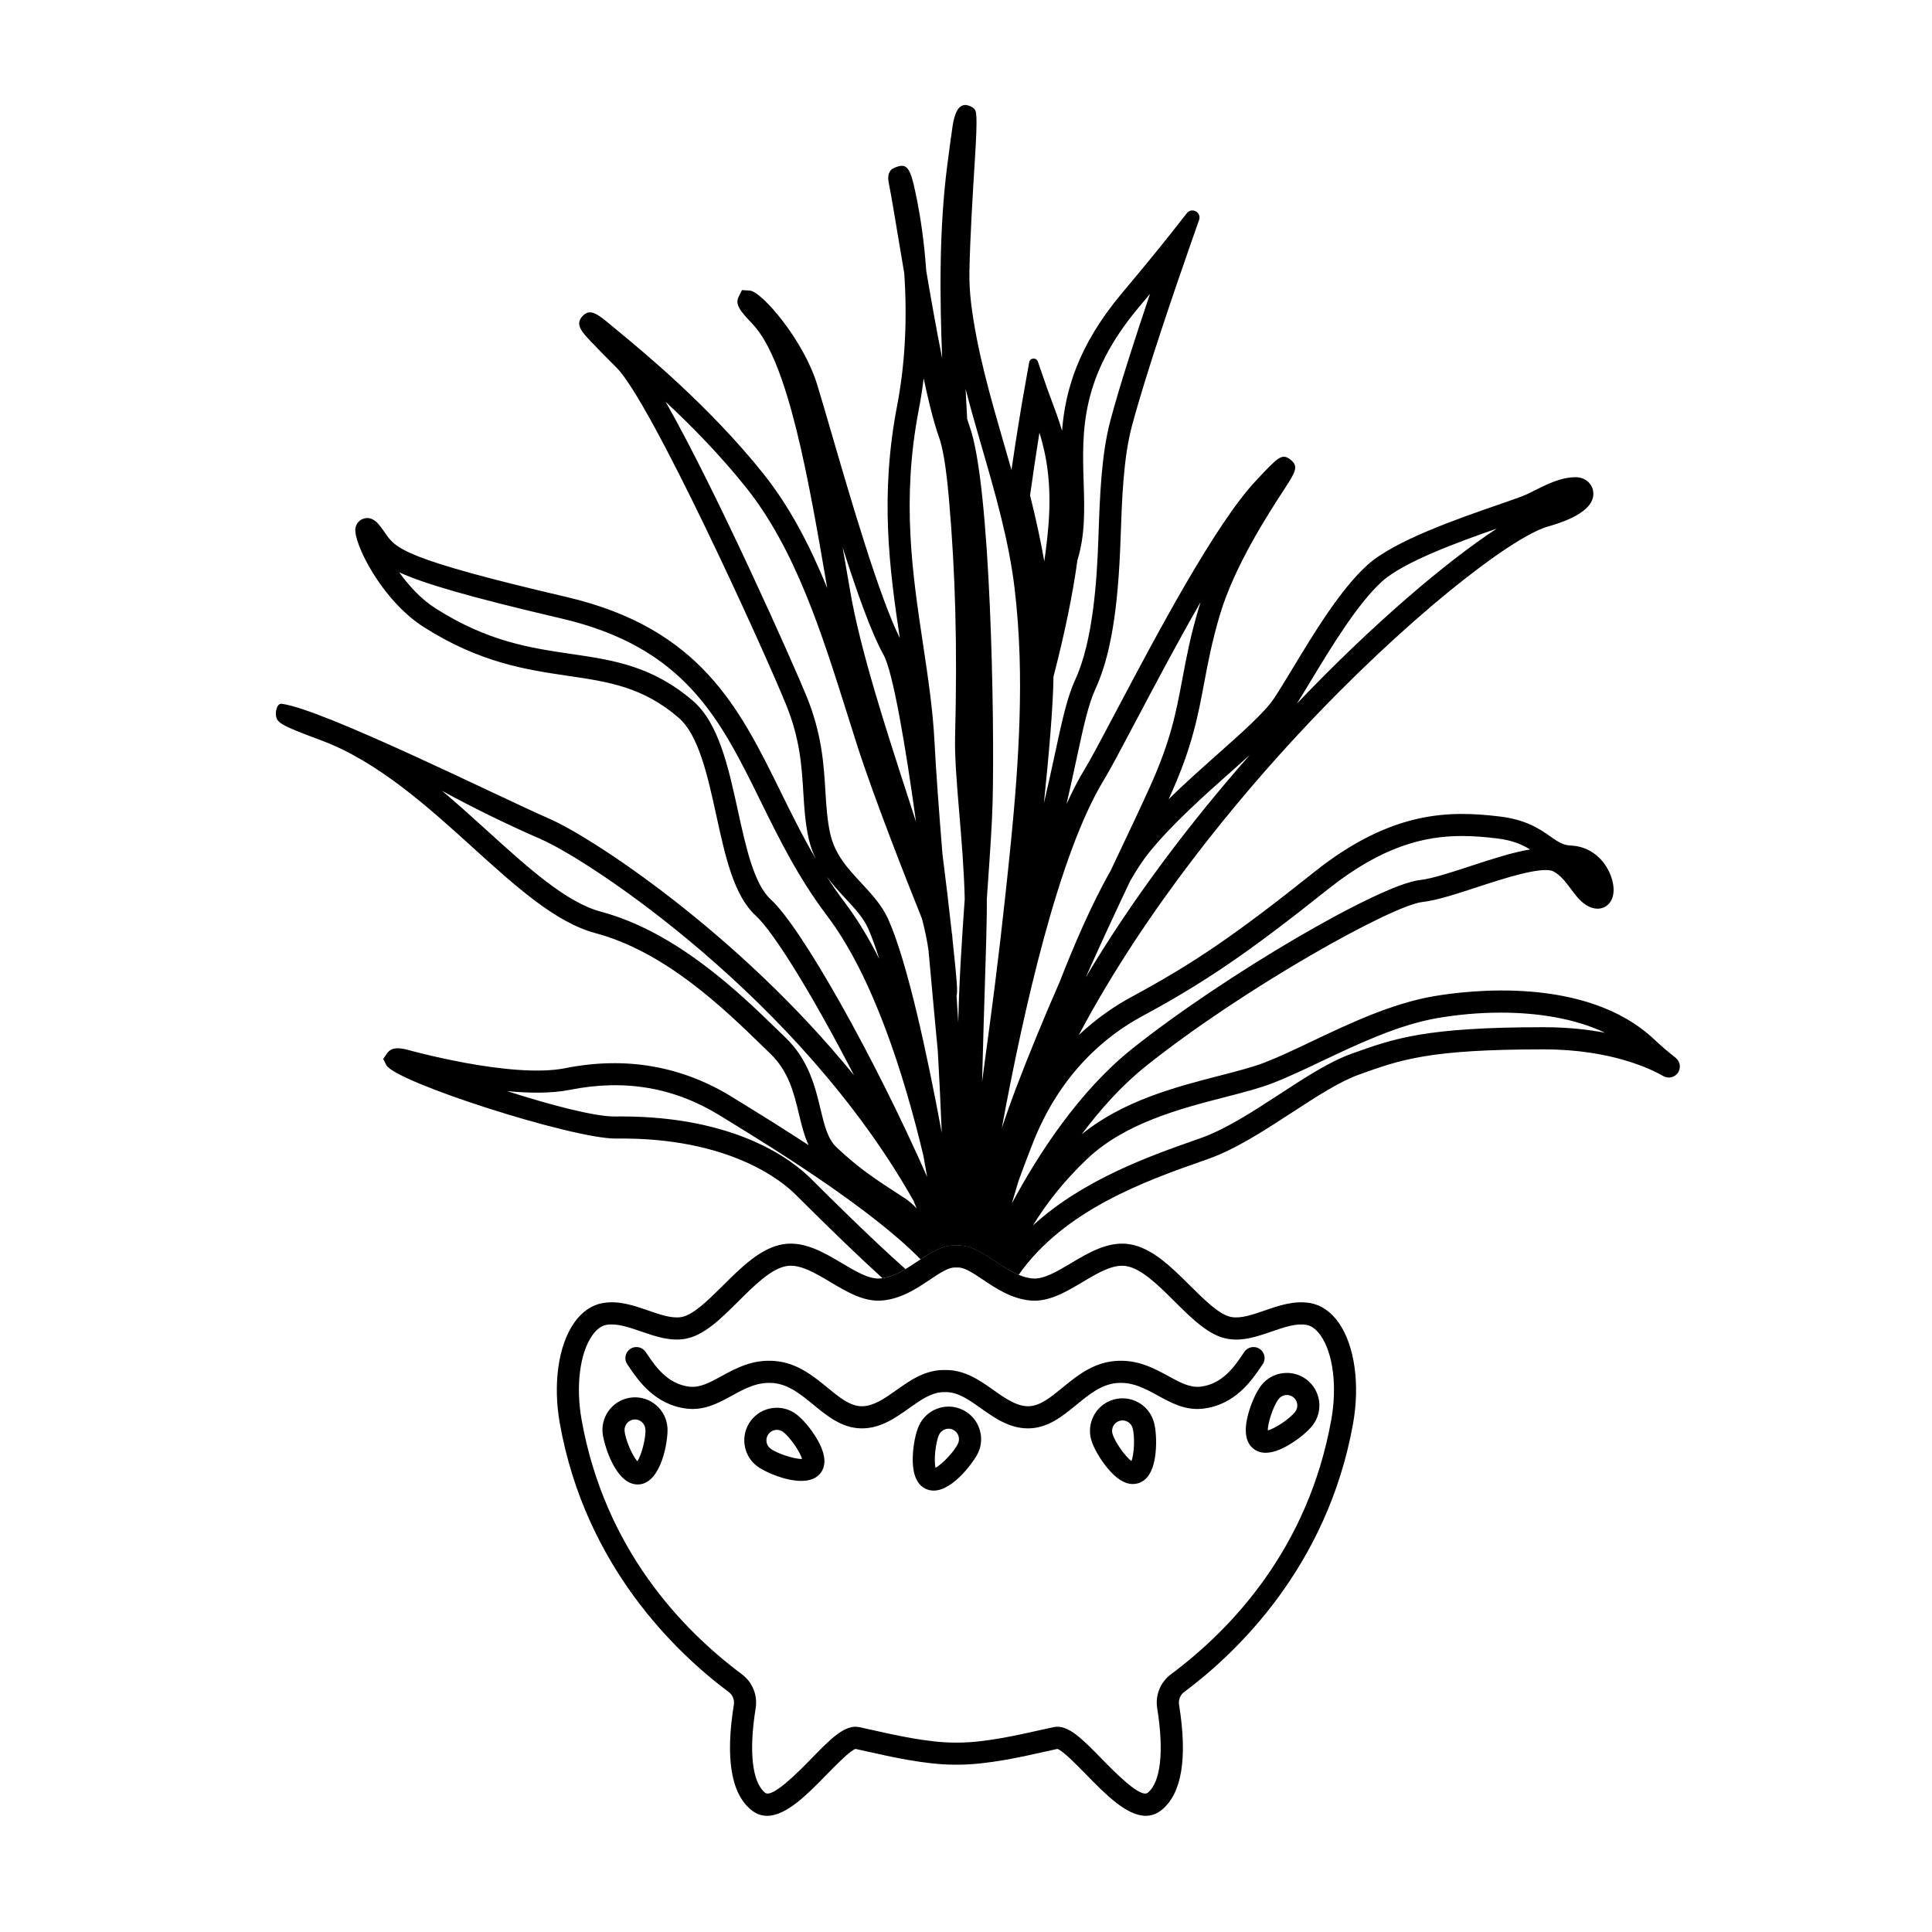 <?xml version="1.0" encoding="UTF-8"?>
<!-- Uploaded to: ICON Repo, www.svgrepo.com, Generator: ICON Repo Mixer Tools -->
<svg fill="#000000" width="800px" height="800px" version="1.1" viewBox="144 144 512 512" xmlns="http://www.w3.org/2000/svg">
 <g>
  <path d="m587.85 424.14c-1.594-1.203-3.481-2.832-5.629-4.836-17.895-16.707-49.133-12.863-58.281-11.289-11.16 1.918-22.398 7.254-32.309 11.965-4.535 2.152-8.816 4.188-12.543 5.621-3.168 1.219-7.203 2.258-11.879 3.465-11.523 2.973-25.648 6.629-36.547 15.547 4.973-6.66 10.68-13.035 17.059-18.117 26.035-20.762 65.227-42.566 73.219-43.453 3.797-0.422 9.043-2.141 14.602-3.961 6.898-2.258 17.316-5.668 20.184-4.121 1.898 1.027 3.269 2.871 4.602 4.656 1.664 2.238 3.379 4.543 6.207 5.109 1.547 0.312 3.059-0.227 4.019-1.438 1.715-2.168 1.109-5.594-0.031-8.074-1.961-4.277-5.769-6.949-10.176-7.129-2.16-0.09-3.465-1.008-5.445-2.387-2.856-2-6.41-4.492-13.621-5.34-12.852-1.512-28.305-1.75-48.996 14.738-20.992 16.727-31.867 24.152-48.465 33.117-4.238 2.289-9.117 5.559-13.945 10.105 17.945-33.871 42.875-63.277 58.305-79.867 28.137-30.254 56.148-52.047 65.973-54.895 3.18-0.922 12.852-3.723 12.055-9.34-0.309-2.172-2.246-3.75-4.606-3.75-3.941 0-7.422 1.75-11.824 3.961l-0.961 0.484c-1.078 0.539-4.152 1.602-7.719 2.836-10.984 3.805-27.578 9.551-34.711 15.973-7.125 6.414-14.176 18.07-19.84 27.438-1.918 3.176-3.578 5.914-4.973 8.004-2.414 3.617-8.469 8.996-14.883 14.695-4.203 3.734-8.707 7.75-12.984 11.922 0.191-0.43 0.402-0.871 0.59-1.293 5.644-12.566 7.184-20.777 8.816-29.473 1.02-5.422 2.07-11.027 4.195-18.148 3.863-12.949 12.781-26.668 17.07-33.262 2.836-4.363 3.898-5.996 1.648-7.758-2.297-1.797-3.215-0.828-9.199 5.551-10.879 11.602-26.551 41.258-36.926 60.879-3.762 7.129-6.742 12.758-8.469 15.598-1.652 2.715-3.25 5.82-4.797 9.227 1.039-4.453 1.895-8.438 2.66-11.992 1.797-8.352 3.102-14.391 4.996-18.504 3.977-8.625 6.031-20.887 6.672-39.77 0.359-10.516 0.727-21.391 3.004-29.918 3.691-13.84 11.426-36.43 15.715-48.668l2.09-5.969c0.699-2-1.934-3.445-3.25-1.777l-3.91 4.973c-3.152 4.012-7.516 9.336-13.336 16.281-11.586 13.824-14.977 25.723-15.824 36.406-0.867-2.961-1.859-5.613-2.812-8.148l-0.035-0.098c-0.484-1.285-0.953-2.539-1.379-3.777l-2.18-6.316c-0.398-1.16-2.082-1.027-2.297 0.18l-1.176 6.578c-1.125 6.293-2.309 13.672-3.523 21.977-0.707-2.492-1.422-4.977-2.133-7.441-3.465-11.977-7.055-24.363-8.574-36.863-0.336-2.785-0.484-5.598-0.434-8.352 0.18-9.336 0.91-21 1.441-29.512 0.785-12.523 0.406-12.914-0.258-13.637-0.398-0.43-1.562-0.906-2.144-0.934-1.945-0.07-2.973 2.098-3.496 5.566-0.324 2.141-0.777 5.477-1.395 10.246-2.191 16.844-2.035 34.898-1.371 51.312-1.562-7.769-3.043-16.258-4.223-23.184-0.559-8.055-1.598-14.434-2.371-18.367-1.477-7.477-2.191-9.945-4.731-9.375-0.613 0.137-1.82 0.523-2.277 1.078-1.004 1.203-0.719 2.574-0.379 4.309 0.52 2.609 1.301 7.301 2.289 13.238 0.504 3.027 1.059 6.348 1.648 9.812 0.832 12.375 0.195 24.168-1.895 35.055-4.586 23.84-2.051 43.098 0.711 61.582-5.5-11.062-13.02-36.855-18.078-54.227-1.461-5.023-2.766-9.488-3.82-12.941-3.598-11.77-14.66-24.688-17.871-24.922l-2.062-0.121-0.883 1.777c-1.004 2.102 0.422 3.75 3.75 7.273 9.457 10.035 14.852 41.465 19.609 69.199l0.125 0.727c-4.481-11.027-9.836-21.445-16.973-30.375-14.141-17.684-31.336-31.883-38.676-37.941l-1.684-1.391c-3.43-2.856-5.5-4.594-7.562-2.336-1.977 2.16-0.152 4.106 2.152 6.566 1.512 1.613 3.848 4 6.949 7.098 9.012 9.012 38.27 73.094 44.836 89.141 3.75 9.16 4.191 16.395 4.621 23.391 0.258 4.195 0.5 8.16 1.438 12.305 0.438 1.945 1.102 3.691 1.891 5.309-3.508-5.965-6.473-11.98-9.375-17.875-10.957-22.254-21.305-43.266-56.715-51.539-43.336-10.125-45.211-12.836-48.055-16.938-0.383-0.551-0.781-1.129-1.254-1.738-0.621-0.812-2.07-2.707-4.293-2.141-1.234 0.312-2.125 1.32-2.336 2.625-0.598 3.754 6.867 19.02 18.152 26.188 14.922 9.477 27.281 11.297 38.18 12.898 10.629 1.562 19.816 2.91 29.312 11.094 5.336 4.594 7.699 15.402 9.984 25.844 2.398 10.965 4.66 21.316 10.465 26.617 4.898 4.473 15.434 21.73 26.047 42.305-30.91-38.016-69.84-63.273-80.762-68-12.363-5.344-59.816-29.02-70.906-30.449-1.273-0.168-1.633 2.082-1.559 2.836 0.227 2.168 0.84 2.695 12.082 6.879 14.941 5.562 28.34 17.699 40.152 28.41 11.25 10.195 21.875 19.824 32.426 22.641 18.609 4.961 34.109 20.031 44.367 30l1.996 1.934c4.898 4.727 6.273 10.465 7.602 16.008 0.699 2.922 1.391 5.738 2.555 8.258-5.566-3.641-11.316-7.254-17.039-10.77l-3.09-1.906c-13.41-8.324-28.336-10.922-44.355-7.727-14.363 2.867-41.969-4.918-42.246-4.992l-0.277-0.066c-1.359-0.246-3.402-0.625-4.648 1.043l-1.082 1.566 0.828 1.621c2.281 4.481 49.117 19.48 60.738 19.48h0.152c29.895-0.398 43.918 11.211 47.484 14.758 9.801 9.758 17.301 16.973 23.125 22.25 2.141-0.316 4.156-1.25 6.102-2.41-9.074-8.047-20.133-19.051-25.09-23.992-5.019-4.992-19.859-16.469-50.281-16.469-0.465 0-0.938 0.004-1.406 0.012-5.535 0.109-17.367-3.078-28.809-6.715 5.918 0.555 11.805 0.613 16.555-0.332 14.727-2.938 27.844-0.66 40.117 6.961l3.109 1.914c10.352 6.367 36.652 22.551 49.797 36.039 2.941-1.953 5.777-3.68 8.957-3.68h1.074c3.465 0 6.519 2.047 9.754 4.211 2 1.336 4.039 2.695 6.191 3.586 12.07-17.254 33.812-24.949 48.738-30.203l1.438-0.504c7.316-2.578 14.895-7.523 22.223-12.293 6.469-4.219 12.582-8.195 17.738-10.055 11.23-4.039 18.652-6.715 49.055-6.715 17.949 0 28.637 5.344 31.484 6.984 2.031 1.168 3.559-0.031 4.082-0.82 0.527-0.812 1.023-2.688-0.855-4.117zm-96.309-99.965c5.18-8.559 12.27-20.285 18.746-26.117 5.785-5.203 20.402-10.508 30.398-13.984-13.156 8.59-32.719 25.109-53.004 46.402 1.156-1.832 2.441-3.953 3.859-6.301zm-20.973 24.047c1.613-1.43 3.168-2.816 4.648-4.156-15.578 17.684-30.902 37.789-43.457 58.895 4.109-9.266 8.086-17.758 11.738-25.473 1.715-2.973 3.43-5.613 5.117-7.688 6.113-7.508 14.527-14.984 21.953-21.578zm-47.387-24.887c2.992-11.547 5.129-21.93 6.348-30.879 2.082-6.742 1.875-13.461 1.652-20.574-0.43-13.75-0.871-27.973 14.566-46.395 1.055-1.258 2.062-2.457 3.019-3.613-3.82 11.309-8.027 24.293-10.484 33.508-2.449 9.168-2.828 20.383-3.195 31.242-0.383 11.203-1.43 27.285-6.137 37.504-2.168 4.699-3.523 11-5.402 19.719-0.828 3.824-1.754 8.137-2.902 13.02 1.336-13.035 2.449-25.684 2.535-33.531zm-3.723-64.684c1.875 6.051 3.254 13.477 2.398 24.488-0.176 2.266-0.449 4.75-0.797 7.379-0.102 0.734-0.207 1.48-0.312 2.238-0.957-5.453-2.203-11.203-3.769-17.477 0.84-5.988 1.668-11.543 2.481-16.629zm-41.328 58.852c2.551 4.586 5.883 24.434 8.625 44.285-0.699-2.16-1.414-4.379-2.144-6.629-5.91-18.219-12.609-38.863-15.262-54.266l-0.473-2.746c-0.52-3.019-1.039-6.051-1.566-9.07 3.746 11.793 7.586 22.59 10.82 28.426zm5.606 144.01-1.258-0.816c-6.328-4.106-10.898-7.07-16.844-12.699-2.297-2.18-3.184-5.871-4.211-10.148-1.379-5.762-3.102-12.938-9.23-18.852l-1.98-1.918c-10.039-9.766-26.852-26.105-46.941-31.465-9.18-2.449-19.297-11.613-30-21.32-3.875-3.512-7.914-7.176-12.133-10.727 8.066 4.445 18.008 9.27 26.098 12.773 13.211 5.715 68.676 42.457 98.797 95.766 0.309 0.715 0.605 1.422 0.902 2.133-1.012-1.062-2.086-2-3.199-2.727zm-35.504-79.188c-4.43-4.039-6.594-13.957-8.691-23.539-2.488-11.387-5.066-23.164-11.887-29.035-10.785-9.289-21.23-10.828-32.285-12.449-10.828-1.594-22.023-3.234-35.891-12.047-3.894-2.473-7.168-6.074-9.688-9.594 6.363 2.934 18.293 6.481 43 12.246 32.707 7.644 42.012 26.539 52.785 48.426 4.914 9.98 9.996 20.297 17.629 30.379 12.121 16.012 20.344 41.969 25.496 63.52 0.348 1.941 0.684 3.828 1.008 5.672-13.945-31.66-33.277-66.098-41.477-73.578zm14.875-5.996c1.562 2.102 3.269 3.969 4.902 5.719 2.457 2.644 4.777 5.141 6.027 7.934 0.988 2.207 1.984 4.984 2.984 8.152-2.769-5.473-5.805-10.555-9.141-14.957-1.715-2.258-3.289-4.547-4.773-6.848zm16.277 11.266c-1.648-3.68-4.41-6.656-7.078-9.531-3.613-3.891-7.027-7.562-8.266-13.043-0.832-3.68-1.059-7.41-1.301-11.371-0.434-7.125-0.926-15.195-5.043-25.25-3.516-8.602-23.75-54.129-37.297-77.926 6.812 6.359 14.426 14.105 21.277 22.672 13.082 16.355 20.078 38.562 26.844 60.043 0.871 2.769 1.738 5.523 2.609 8.238 4.578 14.246 13.094 35.805 17.219 46.078 0.816 3.223 1.414 6.055 1.707 8.316 0.004 0.023 0.004 0.039 0.012 0.066 0.961 10.75 1.863 20.367 2.457 26.625 0.383 6.746 0.754 14.141 1.047 21.652-3.906-21.027-9.129-45.27-14.188-56.57zm18.566 27.398c-0.156-2.516-0.309-4.871-0.453-7.074 0.332-1.16 0.109-3.82-0.996-14.246-0.02-0.188-0.039-0.383-0.059-0.574-0.051-0.656-0.086-1.059-0.086-1.102l-0.035-0.453-0.059-0.145c-0.719-6.606-1.594-13.957-2.5-21.059-0.918-11.266-1.707-21.922-2.102-29.613-0.441-8.676-1.707-17.09-3.047-26-2.82-18.777-5.738-38.195-1.133-62.137 0.523-2.715 0.957-5.488 1.305-8.305 1.031 4.848 2.074 9.215 3.094 12.609 0.332 1.117 0.672 2.152 0.992 3.039 0.203 0.543 0.414 1.273 0.637 2.18 0.77 3.148 1.43 7.856 1.965 13.992 1.738 19.949 2.246 39.387 1.637 63.023-0.137 5.43 0.438 12.344 1.109 20.348 0.59 7.031 1.254 15.004 1.445 22.711-0.758 10.75-1.504 22.215-1.715 32.805zm9.668-9.633c-0.676 5.352-1.926 14.723-3.356 25.301 0.137-4.777 0.238-8.195 0.25-9.047 0.066-3.129 0.227-8.125 0.398-13.559 0.324-10.16 0.684-21.648 0.605-25.738 0.082-1.125 0.156-2.262 0.23-3.367 0.625-8.918 1.164-16.621 1.309-22.453 0.551-21.352-0.504-84.301-6.117-99.543-0.207-0.562-0.418-1.211-0.629-1.898-0.141-2.586-0.281-5.25-0.418-7.981 1.367 5.285 2.875 10.5 4.367 15.645 3.496 12.078 7.109 24.562 8.621 37.195 0.684 5.738 1.133 11.82 1.328 18.082 0.684 21.871-1.785 44.742-3.762 63.121-0.828 7.777-1.781 15.93-2.828 24.242zm28.801-54.457c1.82-2.992 4.832-8.691 8.641-15.906 4.891-9.25 10.973-20.762 17.125-31.465-0.176 0.543-0.348 1.09-0.508 1.633-2.215 7.418-3.293 13.176-4.336 18.746-1.633 8.707-3.043 16.223-8.398 28.156-2.539 5.648-5.516 11.93-8.676 18.582-0.637 1.34-1.305 2.754-1.965 4.152-5.012 8.758-9.812 20.012-13.461 29.363-3.914 8.941-7.906 18.52-11.809 28.781-1.043 2.75-2.258 6.195-3.535 9.969 5.727-31.137 15.078-72.52 26.922-92.012zm-22.535 106.17c1.117-3.141 2.227-6.004 3.125-8.324l0.539-1.395c7.371-19.113 19.863-29.039 29.043-33.996 16.75-9.043 28.273-16.918 49.328-33.691 14.359-11.438 25.598-14.117 35.523-14.117 3.16 0 6.188 0.273 9.141 0.621 4.266 0.504 6.82 1.652 8.902 2.949-4.629 0.746-10.117 2.543-15.781 4.398-5.262 1.723-10.227 3.352-13.426 3.703-10.73 1.195-52.047 25.422-76.227 44.699-14.051 11.203-24.859 27.867-31.902 41 0.57-1.918 1.145-3.867 1.734-5.848zm139.25-40.852c-31.422 0-39.648 2.961-51.035 7.059-5.809 2.09-12.191 6.254-18.953 10.66-7.039 4.59-14.316 9.332-20.973 11.68l-1.43 0.504c-11.914 4.191-29.641 10.43-42.988 22.617 3.356-5.5 7.992-11.582 14.355-17.617 10.07-9.547 24.758-13.336 36.562-16.379 4.644-1.199 9.039-2.332 12.52-3.672 3.941-1.516 8.324-3.598 12.957-5.793 9.574-4.543 20.426-9.699 30.793-11.48 5.231-0.902 10.965-1.441 16.781-1.441 9.672 0 19.555 1.496 27.645 5.332-4.617-0.879-10.027-1.469-16.234-1.469z"/>
  <path d="m498.81 494.59c-2.035-2.922-4.644-4.734-7.543-5.254-4.242-0.762-8.273 0.637-12.16 1.977-3.203 1.102-6.227 2.152-8.75 1.715-3.148-0.539-7.117-4.488-10.965-8.309-4.984-4.953-10.133-10.07-16.082-11-5.57-0.871-10.82 2.258-15.445 5.012-3.762 2.238-7.316 4.348-10.246 4.074-3.559-0.336-6.762-2.481-9.859-4.555-3.234-2.168-6.289-4.211-9.754-4.211h-1.074c-3.465 0-6.519 2.047-9.754 4.211-3.098 2.074-6.301 4.223-9.859 4.555-2.949 0.273-6.488-1.84-10.246-4.074-4.629-2.754-9.891-5.883-15.445-5.012-5.949 0.926-11.098 6.047-16.082 11-3.844 3.82-7.82 7.769-10.965 8.309-2.519 0.441-5.547-0.609-8.75-1.715-3.894-1.344-7.926-2.742-12.16-1.977-2.898 0.516-5.508 2.332-7.543 5.254-4.191 6.016-5.633 16.258-3.754 26.723 6.793 37.898 30.945 60.801 44.734 71.078 1.055 0.785 1.578 2.086 1.367 3.391-2.277 14.125-0.742 23.492 4.566 27.836 1.359 1.113 2.785 1.594 4.258 1.594 5.109 0 10.75-5.777 15.863-11.02 2.449-2.508 6.121-6.266 7.562-6.711 0.875 0.188 1.926 0.418 3.098 0.684 6.172 1.391 15.496 3.492 23.109 3.492h1.074c7.613 0 16.938-2.102 23.109-3.492 1.176-0.262 2.223-0.5 3.098-0.684 1.441 0.441 5.109 4.203 7.559 6.707 5.113 5.238 10.758 11.02 15.871 11.02 1.473 0 2.902-0.48 4.258-1.594 5.305-4.344 6.84-13.703 4.566-27.836-0.211-1.305 0.312-2.606 1.367-3.391 13.789-10.277 37.938-33.18 44.734-71.078 1.871-10.461 0.434-20.703-3.758-26.719zm-2.016 25.688c-6.117 34.117-26.469 55.488-42.473 67.414-2.812 2.098-4.207 5.551-3.648 9.023 1.84 11.418 0.926 19.566-2.492 22.371-1.91 1.582-8.879-5.562-12.223-8.988-5.203-5.332-8.977-9.18-12.73-8.395-0.945 0.195-2.102 0.457-3.41 0.75-5.914 1.336-14.863 3.352-21.82 3.352h-1.074c-6.961 0-15.906-2.016-21.82-3.352-1.305-0.293-2.457-0.555-3.41-0.75-3.785-0.77-7.531 3.066-12.73 8.398-3.344 3.426-10.316 10.551-12.219 8.988-3.426-2.801-4.332-10.953-2.492-22.371 0.559-3.473-0.84-6.926-3.648-9.023-15.996-11.926-36.355-33.297-42.473-67.414-1.586-8.855-0.492-17.625 2.793-22.34 0.785-1.129 2.074-2.535 3.758-2.836 2.75-0.488 5.894 0.598 9.227 1.75 3.758 1.293 7.644 2.641 11.652 1.949 4.973-0.852 9.406-5.262 14.102-9.93 4.316-4.293 8.781-8.73 12.852-9.367 3.477-0.535 7.402 1.789 11.547 4.258 4.398 2.621 8.941 5.336 13.801 4.875 5.031-0.473 9.039-3.152 12.57-5.516 2.473-1.656 4.812-3.219 6.492-3.219h1.074c1.684 0 4.019 1.562 6.492 3.219 3.531 2.363 7.535 5.043 12.57 5.523 4.848 0.449 9.395-2.258 13.801-4.875 4.141-2.469 8.055-4.797 11.547-4.258 4.07 0.637 8.535 5.074 12.852 9.367 4.695 4.664 9.129 9.074 14.102 9.93 4.004 0.691 7.894-0.648 11.652-1.949 3.332-1.148 6.481-2.238 9.227-1.75 1.684 0.301 2.973 1.707 3.758 2.836 3.289 4.707 4.383 13.477 2.797 22.328zm-18.195-14.695-0.535 0.777c-2.367 3.481-6.781 9.957-15.262 10.949-4.629 0.543-8.348-1.492-11.941-3.461-3.465-1.898-6.75-3.691-10.934-3.324-4.062 0.363-7.266 2.984-10.656 5.758-3.652 2.992-7.43 6.09-12.465 6.246-0.137 0.004-0.273 0.004-0.406 0.004-4.949 0-8.902-2.812-12.41-5.301-3.117-2.211-6.062-4.309-9.285-4.309h-0.559c-3.219 0-6.168 2.09-9.285 4.309-3.508 2.488-7.465 5.301-12.41 5.301-0.137 0-0.273 0-0.406-0.004-5.027-0.156-8.805-3.254-12.465-6.246-3.391-2.777-6.594-5.402-10.652-5.758-4.176-0.371-7.465 1.426-10.938 3.324-3.594 1.965-7.316 4-11.941 3.457-8.473-0.992-12.887-7.461-15.254-10.938l-0.535-0.781c-0.926-1.324-0.598-3.152 0.727-4.082 1.328-0.926 3.152-0.598 4.082 0.727l0.574 0.836c2.102 3.082 5.273 7.738 11.09 8.418 2.766 0.316 5.406-1.113 8.449-2.781 3.898-2.133 8.312-4.543 14.27-4.019 5.859 0.52 10.102 3.996 13.844 7.062 3.164 2.59 5.894 4.828 8.934 4.922 3.144 0.066 6.121-1.996 9.238-4.219 3.559-2.523 7.586-5.387 12.676-5.387h0.559c5.094 0 9.125 2.863 12.68 5.387 3.125 2.215 6.125 4.281 9.238 4.219 3.039-0.098 5.769-2.332 8.934-4.922 3.75-3.066 7.992-6.543 13.852-7.062 5.953-0.52 10.375 1.891 14.27 4.019 3.043 1.668 5.668 3.098 8.449 2.781 5.82-0.68 8.992-5.34 11.094-8.422l0.57-0.832c0.926-1.328 2.75-1.652 4.082-0.727 1.332 0.926 1.66 2.75 0.73 4.078zm-87.168 33.438c-0.695 0-1.379-0.137-2.055-0.441-2.469-1.125-3.637-4.027-3.477-8.625 0.105-2.957 0.754-6.227 1.629-8.137 0.953-2.098 2.672-3.699 4.828-4.504 2.16-0.812 4.504-0.727 6.602 0.227 4.328 1.969 6.246 7.098 4.277 11.426-0.949 2.059-6.519 10.055-11.805 10.055zm3.945-16.398c-0.328 0-0.656 0.059-0.973 0.176-0.691 0.258-1.238 0.77-1.547 1.445-0.957 2.102-1.406 6.863-0.926 8.715 1.715-0.855 5.004-4.324 5.965-6.422 0.629-1.387 0.016-3.031-1.375-3.664-0.363-0.164-0.75-0.25-1.145-0.25zm48.832 14.66c-2.195 0-4.504-1.484-6.891-4.434-1.863-2.301-3.516-5.199-4.109-7.203-1.352-4.559 1.258-9.371 5.82-10.723 4.57-1.352 9.375 1.258 10.727 5.82 0.594 2.004 0.789 5.336 0.484 8.281-0.473 4.578-2.035 7.289-4.637 8.062-0.461 0.133-0.926 0.195-1.395 0.195zm-2.731-16.855c-0.262 0-0.523 0.035-0.785 0.117-1.461 0.434-2.301 1.977-1.863 3.441 0.656 2.215 3.438 6.102 5.019 7.184 0.73-1.773 0.945-6.543 0.289-8.762-0.355-1.207-1.461-1.98-2.66-1.98zm-85.137 16.027c-4.398 0-9.789-2.473-11.613-3.836-1.848-1.371-3.055-3.387-3.391-5.664-0.336-2.277 0.238-4.555 1.605-6.402 1.375-1.848 3.387-3.055 5.664-3.391 2.281-0.336 4.555 0.238 6.402 1.605 1.684 1.25 3.836 3.793 5.359 6.332 2.367 3.945 2.75 7.055 1.133 9.23-1.148 1.543-3.039 2.125-5.16 2.125zm-6.465-13.527c-0.137 0-0.273 0.012-0.406 0.031-0.73 0.109-1.375 0.492-1.82 1.09-0.438 0.594-0.625 1.324-0.516 2.055s0.492 1.375 1.09 1.812c1.855 1.379 6.438 2.785 8.328 2.734-0.48-1.855-3.176-5.805-5.027-7.18-0.488-0.359-1.059-0.543-1.648-0.543zm-36.875 14.473c-6.106 0-9.133-11.305-9.324-13.805-0.363-4.746 3.203-8.898 7.945-9.262 2.309-0.176 4.523 0.555 6.273 2.055s2.805 3.594 2.988 5.891c0.258 3.367-1.578 14.652-7.496 15.105-0.133 0.012-0.258 0.016-0.387 0.016zm-0.715-17.23c-0.07 0-0.141 0.004-0.215 0.012-1.523 0.117-2.664 1.449-2.551 2.973 0.176 2.301 2.074 6.688 3.391 8.082 1.09-1.578 2.301-6.195 2.125-8.5-0.055-0.742-0.395-1.41-0.957-1.891-0.504-0.438-1.133-0.676-1.793-0.676zm167.13 8.828c-1.219 0-2.281-0.344-3.176-1.027-2.156-1.648-2.648-4.734-1.461-9.184 0.762-2.863 2.133-5.898 3.402-7.566 2.887-3.777 8.312-4.504 12.09-1.617 3.777 2.887 4.504 8.312 1.617 12.09-1.27 1.664-3.844 3.777-6.41 5.269-2.316 1.355-4.348 2.035-6.062 2.035zm5.629-15.309c-0.832 0-1.656 0.371-2.203 1.09-1.402 1.832-2.906 6.375-2.852 8.289 1.863-0.453 5.844-3.094 7.25-4.926 0.926-1.215 0.691-2.953-0.52-3.879-0.504-0.387-1.09-0.574-1.676-0.574z"/>
 </g>
</svg>